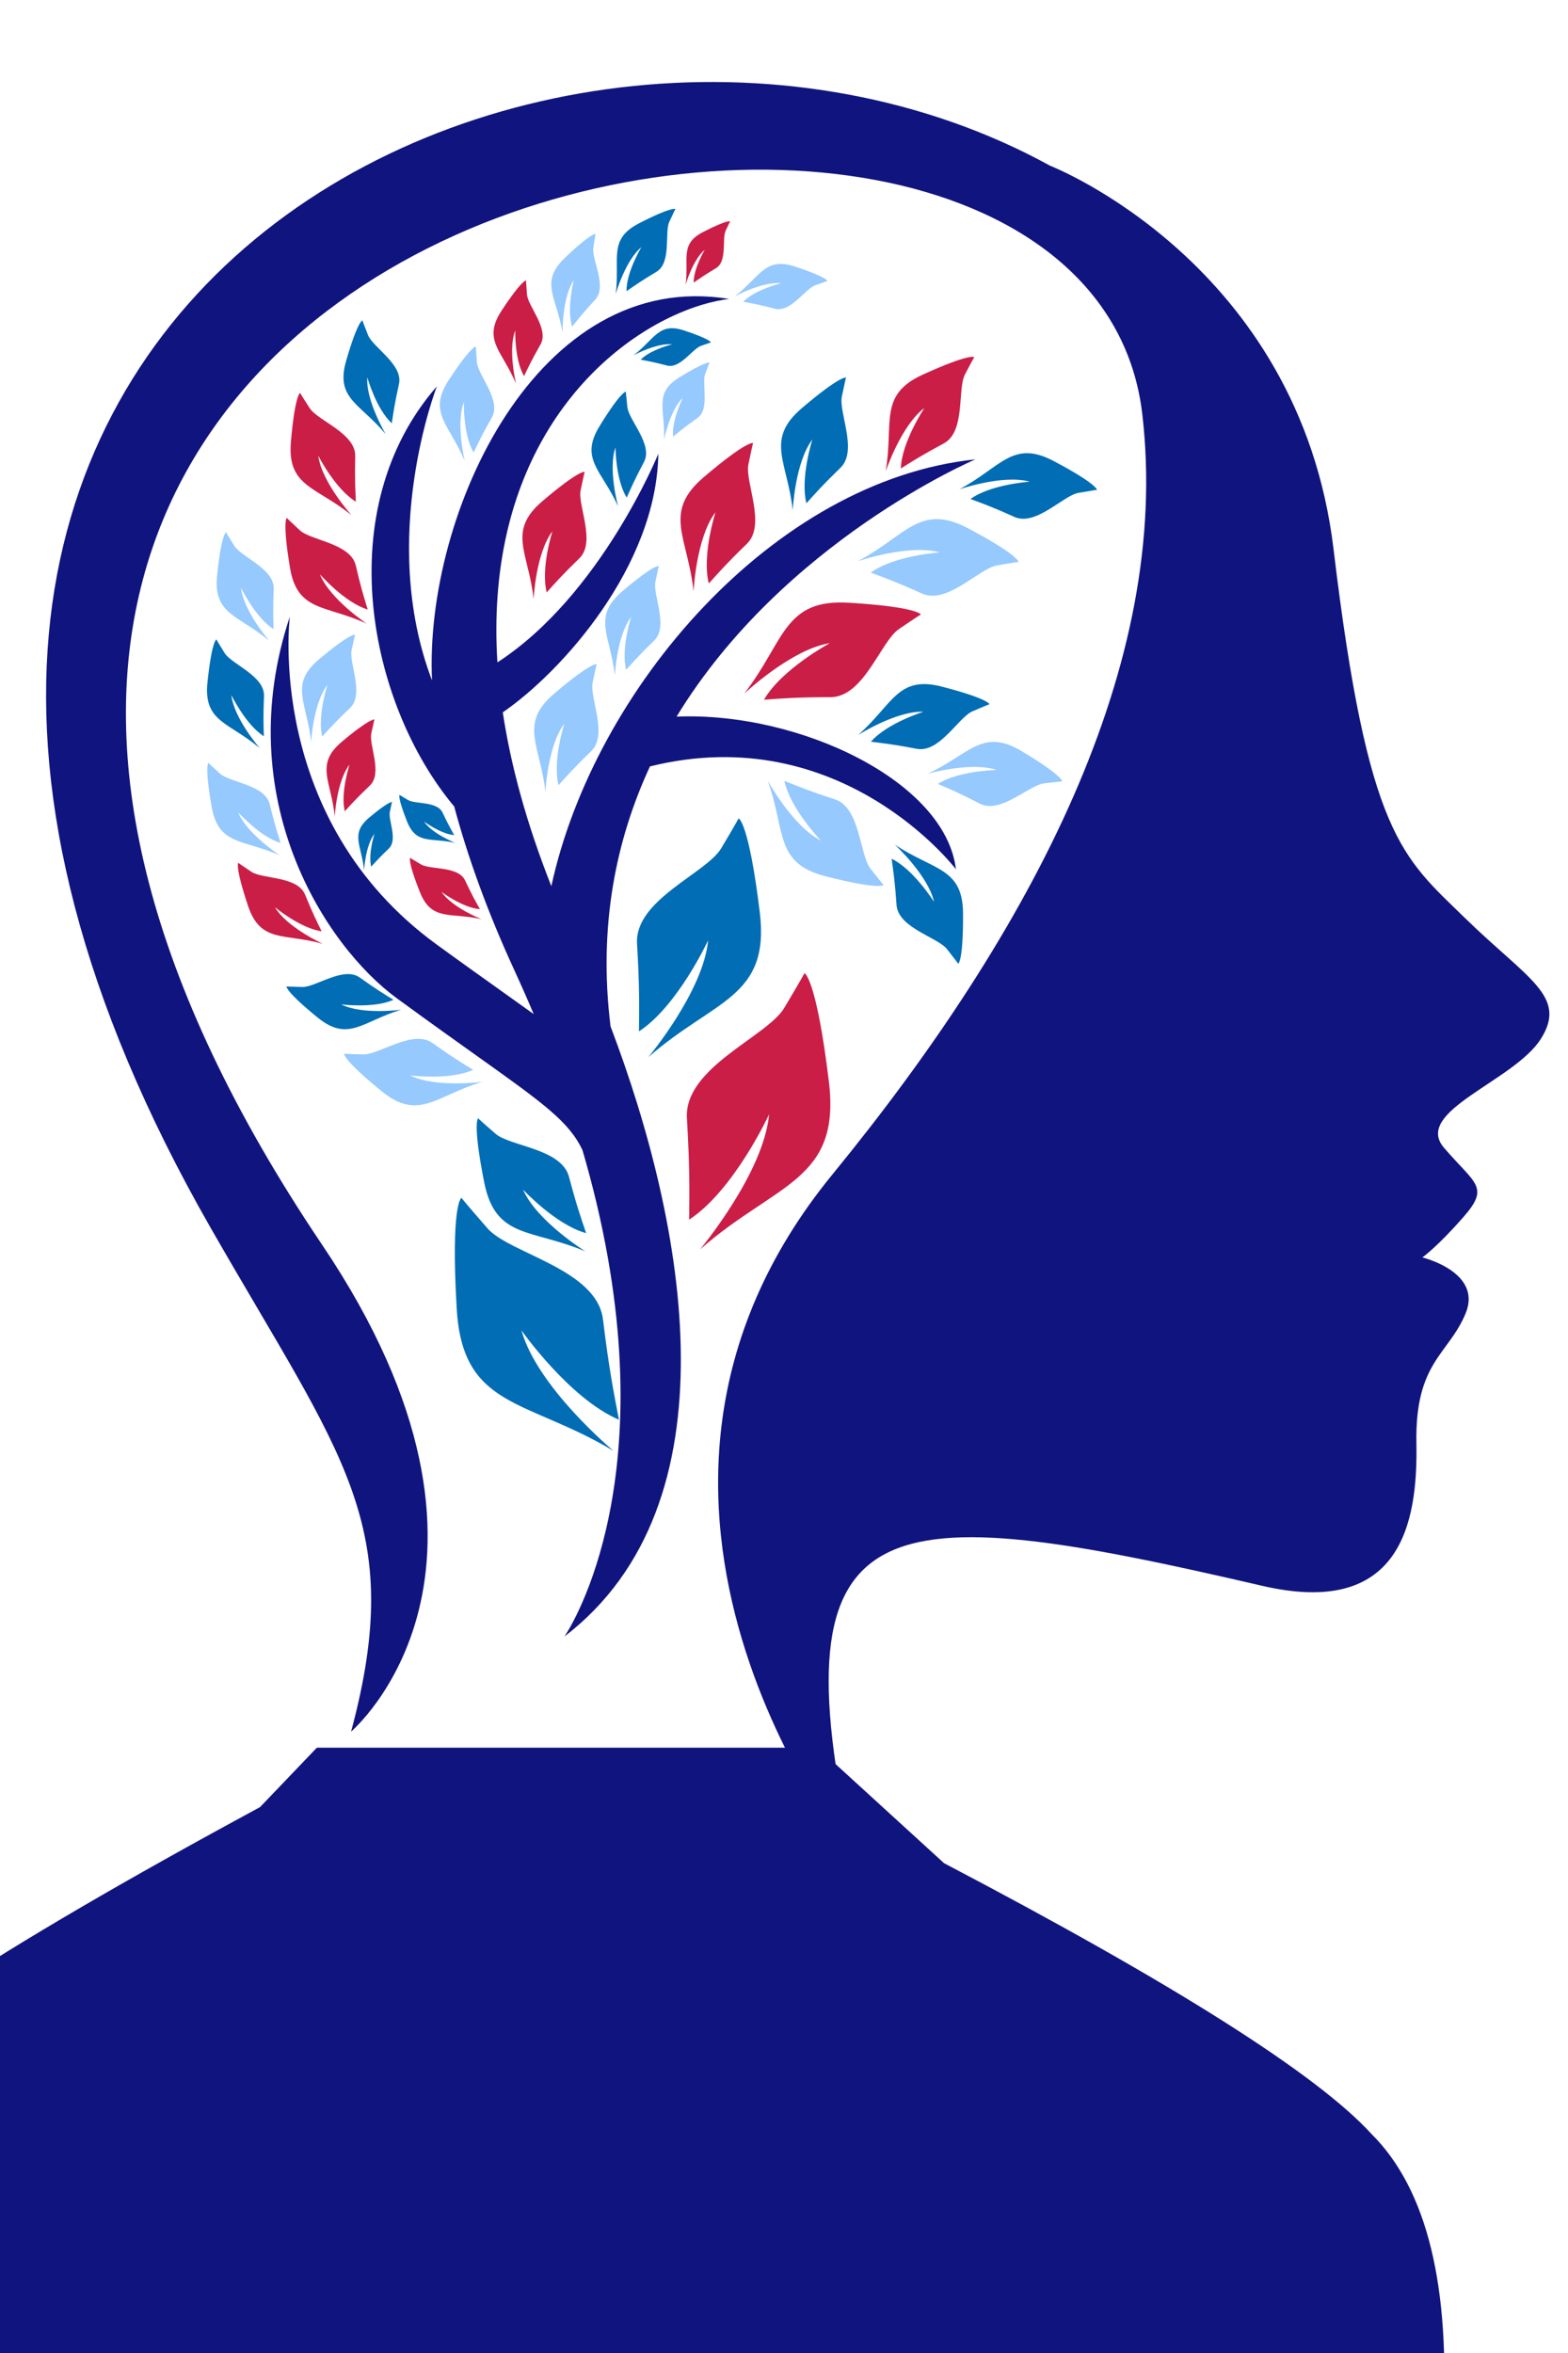 <svg xmlns="http://www.w3.org/2000/svg" xmlns:xlink="http://www.w3.org/1999/xlink" width="400" zoomAndPan="magnify" viewBox="0 0 300 450" height="600" preserveAspectRatio="xMidYMid meet" version="1.0"><defs><clipPath id="78cd1a7d4d"><path d="M 0 132.957 L 277 132.957 L 277 450 L 0 450 Z M 0 132.957 " clip-rule="nonzero"/></clipPath><clipPath id="5462d8a8f7"><path d="M 0 0 L 300 0 L 300 334.5 L 0 334.5 Z M 0 0 " clip-rule="nonzero"/></clipPath><clipPath id="50ee6ee3fe"><path d="M 8 15 L 297 15 L 297 355.562 L 8 355.562 Z M 8 15 " clip-rule="nonzero"/></clipPath></defs><rect x="-30" width="360" fill="#ffffff" y="-45" height="540" fill-opacity="1"/><rect x="-30" width="360" fill="#ffffff" y="-45" height="540" fill-opacity="1"/><g clip-path="url(#78cd1a7d4d)"><path fill="#10147e" d="M -47.879 468.234 C -59.391 452.117 -55.418 430.16 -35.957 402.355 C -30.195 392.285 -1.625 373.367 49.746 345.605 L 69.191 325.289 C 66.34 310.973 61.98 301.836 56.113 297.879 L 53.344 283.344 C 44.957 278.148 40.496 273.387 39.969 269.062 C 34.906 250.551 35.129 238.055 40.625 231.57 C 34.367 219.512 32.012 211.844 33.562 208.562 C 40.254 193.012 42.125 181.23 39.172 173.223 C 44.535 166.234 47.805 159.672 48.98 153.527 C 50.172 150.152 57.309 147.121 70.387 144.441 C 78.824 138.59 83.715 135.516 85.059 135.215 C 88.316 133.707 91.562 132.945 94.805 132.934 C 134.371 134.117 161.176 148.949 175.211 177.434 C 182.512 186.59 181.539 204.559 172.285 231.332 C 178.055 234.156 179.996 240.133 178.113 249.258 C 177.262 253.551 174.949 259.277 171.172 266.441 C 162.895 273.594 158.332 279.371 157.48 283.77 C 147.297 309.691 143.414 323.289 145.832 324.562 L 180.621 356.324 C 224.703 379.43 251.961 396.688 262.402 408.109 C 273.035 418.684 277.59 437.277 276.062 463.891 Z M -47.879 468.234 " fill-opacity="1" fill-rule="nonzero"/></g><g clip-path="url(#5462d8a8f7)"><path fill="#ffffff" d="M -14.996 -0.18 L 313.52 -0.18 L 313.52 334.238 L -14.996 334.238 Z M -14.996 -0.18 " fill-opacity="1" fill-rule="nonzero"/></g><g clip-path="url(#50ee6ee3fe)"><path fill="#10147e" d="M 163.234 355.363 C 163.234 355.363 107.859 287.434 159.238 224.641 C 197.605 177.75 224.16 127.051 218.547 79.176 C 207.32 -16.617 -75.746 34.172 61.629 238.059 C 103.559 300.293 67.172 331.164 67.172 331.164 C 77.824 291.539 65.469 278.75 40.324 234.859 C -60.684 58.523 105.141 -20.922 200.914 31.695 C 200.914 31.695 248.578 50.246 255.145 105.043 C 261.707 159.844 268.277 163.844 280.262 175.543 C 292.254 187.242 299.957 190.527 294.82 198.66 C 289.684 206.801 270.277 212.508 276.266 219.496 C 282.258 226.488 285.113 226.918 279.977 232.773 C 274.84 238.621 272.129 240.477 272.129 240.477 C 272.129 240.477 283.691 243.262 280.41 251.184 C 277.129 259.105 270.711 260.457 270.996 276.016 C 271.281 291.57 267.855 309.41 241.449 303.27 C 168.242 286.258 148.152 286.844 163.234 355.363 " fill-opacity="1" fill-rule="evenodd"/></g><path fill="#10147e" d="M 107.996 312.973 C 108.062 312.871 127.168 285.496 114.23 230.504 L 114.211 230.504 L 114.152 230.164 C 113.371 226.867 112.473 223.477 111.453 219.988 C 108.891 214.504 103.945 210.977 90.754 201.59 C 87.113 198.992 82.824 195.949 75.965 190.945 C 62.219 180.922 43.898 152.695 55.453 117.926 C 55.441 118.035 50.609 156.621 83.504 180.605 C 88.137 183.98 93.586 187.859 98.199 191.148 C 99.586 192.133 100.883 193.062 102.113 193.945 C 100.945 191.18 99.715 188.375 98.395 185.516 C 93.273 174.387 89.512 163.965 86.902 154.238 C 70.473 134.637 63.035 97.422 83.586 73.883 C 83.547 73.992 72.266 102.957 82.656 130.125 C 81.168 98.109 102.949 51.172 139.484 57.176 C 136.289 57.562 132.648 58.625 128.844 60.375 C 119.934 64.48 110.469 72.246 103.832 84.012 C 97.766 94.758 94.047 108.875 95.168 126.676 C 114.934 113.875 125.926 86.863 125.957 86.777 C 125.617 108.258 107.562 128.406 96.195 136.234 C 97.711 146.281 100.684 157.348 105.488 169.48 C 113.66 131.777 147.988 91.898 186.613 87.855 C 186.457 87.926 149.863 103.508 129.449 137.051 C 152.934 136.09 180.891 149.441 182.891 166.234 C 182.82 166.148 160.992 137.484 124.355 146.574 C 117.895 160.5 114.43 177.023 116.812 196.289 C 131.242 234.254 141.184 287.523 107.996 312.973 " fill-opacity="1" fill-rule="nonzero"/><path fill="#ca1e47" d="M 131.848 233.262 C 131.902 227.793 131.996 223.559 131.426 213.852 C 130.855 204.145 146.746 198.289 150.047 192.758 C 153.352 187.227 153.914 186.113 153.914 186.113 C 153.914 186.113 156.156 186.855 158.586 206.832 C 160.91 225.871 148.527 226.156 133.926 238.949 C 133.926 238.949 146.094 224.438 147.152 213.105 C 147.152 213.105 140.469 227.602 131.848 233.262 " fill-opacity="1" fill-rule="evenodd"/><path fill="#006db4" d="M 122.25 197.254 C 122.297 192.527 122.379 188.871 121.883 180.48 C 121.391 172.09 135.117 167.031 137.977 162.246 C 140.836 157.465 141.316 156.508 141.316 156.508 C 141.316 156.508 143.254 157.145 145.359 174.414 C 147.371 190.867 136.672 191.113 124.051 202.168 C 124.051 202.168 134.566 189.625 135.484 179.828 C 135.477 179.836 129.699 192.363 122.25 197.254 " fill-opacity="1" fill-rule="evenodd"/><path fill="#96c9fd" d="M 150.074 149.34 C 152.758 150.414 154.824 151.277 159.707 152.859 C 164.602 154.441 164.43 163.387 166.523 166.078 C 168.609 168.77 169.051 169.258 169.051 169.258 C 169.051 169.258 168.254 170.215 157.949 167.586 C 148.125 165.074 150.367 158.926 146.875 149.277 C 146.875 149.277 151.684 158.055 157.059 160.754 C 157.059 160.754 151.203 154.672 150.074 149.34 " fill-opacity="1" fill-rule="evenodd"/><path fill="#ca1e47" d="M 146.176 133.816 C 149.758 133.562 152.52 133.34 158.898 133.332 C 165.281 133.328 168.492 122.695 171.984 120.309 C 175.477 117.926 176.184 117.52 176.184 117.52 C 176.184 117.52 175.613 116.078 162.434 115.27 C 149.879 114.496 150.176 122.613 142.371 132.676 C 142.371 132.676 151.398 124.141 158.77 123 C 158.77 123.008 149.539 127.953 146.176 133.816 " fill-opacity="1" fill-rule="evenodd"/><path fill="#006db4" d="M 166.633 141.852 C 169.109 142.16 171.035 142.367 175.395 143.203 C 179.758 144.047 183.363 137.199 186.066 136.031 C 188.773 134.863 189.309 134.68 189.309 134.68 C 189.309 134.68 189.105 133.617 180.207 131.316 C 171.719 129.121 170.852 134.711 164.18 140.562 C 164.18 140.562 171.48 135.922 176.68 136.117 C 176.68 136.125 169.715 138.285 166.633 141.852 " fill-opacity="1" fill-rule="evenodd"/><path fill="#96c9fd" d="M 179.445 149.922 C 181.742 150.914 183.527 151.656 187.473 153.695 C 191.422 155.73 196.816 150.184 199.738 149.82 C 202.66 149.461 203.23 149.434 203.23 149.434 C 203.23 149.434 203.332 148.359 195.445 143.641 C 187.922 139.141 185.512 144.266 177.461 147.988 C 177.461 147.988 185.777 145.598 190.707 147.254 C 190.703 147.262 183.406 147.367 179.445 149.922 " fill-opacity="1" fill-rule="evenodd"/><path fill="#006db4" d="M 170.594 164.23 C 170.934 166.703 171.223 168.621 171.531 173.051 C 171.836 177.484 179.375 179.211 181.195 181.527 C 183.02 183.844 183.336 184.312 183.336 184.312 C 183.336 184.312 184.309 183.844 184.254 174.652 C 184.199 165.887 178.566 166.48 171.211 161.535 C 171.211 161.535 177.57 167.402 178.711 172.477 C 178.703 172.477 174.832 166.297 170.594 164.23 " fill-opacity="1" fill-rule="evenodd"/><path fill="#96c9fd" d="M 166.59 109.508 C 169.383 110.547 171.559 111.32 176.379 113.504 C 181.211 115.684 187.285 108.742 190.734 108.137 C 194.191 107.531 194.867 107.465 194.867 107.465 C 194.867 107.465 194.926 106.18 185.234 101.051 C 176 96.16 173.445 102.41 164.09 107.348 C 164.09 107.348 173.84 103.984 179.812 105.648 C 179.832 105.641 171.148 106.219 166.59 109.508 " fill-opacity="1" fill-rule="evenodd"/><path fill="#006db4" d="M 185.68 95.43 C 188.074 96.32 189.926 96.98 194.059 98.848 C 198.188 100.711 203.387 94.773 206.34 94.258 C 209.297 93.738 209.875 93.68 209.875 93.68 C 209.875 93.68 209.922 92.578 201.633 88.191 C 193.73 84.004 191.543 89.352 183.547 93.578 C 183.547 93.578 191.891 90.695 197 92.121 C 197 92.129 189.582 92.617 185.68 95.43 " fill-opacity="1" fill-rule="evenodd"/><path fill="#96c9fd" d="M 106.859 150.168 C 108.566 148.273 109.871 146.793 113.125 143.641 C 116.379 140.488 112.777 133.469 113.391 130.527 C 114 127.586 114.156 127.027 114.156 127.027 C 114.156 127.027 113.152 126.582 106.02 132.66 C 99.219 138.461 103.375 142.465 104.355 151.457 C 104.355 151.457 104.754 142.641 107.969 138.422 C 107.961 138.422 105.688 145.508 106.859 150.168 " fill-opacity="1" fill-rule="evenodd"/><path fill="#96c9fd" d="M 119.797 128.094 C 121.262 126.473 122.379 125.203 125.168 122.496 C 127.961 119.793 124.871 113.773 125.395 111.246 C 125.918 108.727 126.055 108.246 126.055 108.246 C 126.055 108.246 125.191 107.855 119.07 113.074 C 113.234 118.047 116.801 121.484 117.641 129.203 C 117.641 129.203 117.988 121.641 120.742 118.012 C 120.742 118.02 118.785 124.094 119.797 128.094 " fill-opacity="1" fill-rule="evenodd"/><path fill="#ca1e47" d="M 135.613 111.586 C 137.594 109.387 139.105 107.668 142.887 104.012 C 146.664 100.352 142.488 92.203 143.195 88.789 C 143.898 85.375 144.082 84.727 144.082 84.727 C 144.082 84.727 142.922 84.203 134.633 91.266 C 126.738 98 131.57 102.645 132.703 113.09 C 132.703 113.09 133.172 102.855 136.895 97.953 C 136.895 97.953 134.246 106.172 135.613 111.586 " fill-opacity="1" fill-rule="evenodd"/><path fill="#006db4" d="M 154.289 96.246 C 156.062 94.277 157.414 92.742 160.797 89.465 C 164.18 86.191 160.438 78.895 161.066 75.844 C 161.699 72.789 161.863 72.211 161.863 72.211 C 161.863 72.211 160.824 71.742 153.402 78.066 C 146.34 84.094 150.66 88.25 151.672 97.598 C 151.672 97.598 152.094 88.441 155.43 84.051 C 155.434 84.047 153.066 91.402 154.289 96.246 " fill-opacity="1" fill-rule="evenodd"/><path fill="#ca1e47" d="M 172.352 89.598 C 174.629 88.176 176.367 87.047 180.57 84.801 C 184.77 82.551 183.152 74.41 184.621 71.613 C 186.082 68.812 186.406 68.297 186.406 68.297 C 186.406 68.297 185.523 67.551 176.551 71.648 C 167.996 75.555 171.055 80.797 169.445 90.172 C 169.445 90.172 172.391 81.375 176.855 78.031 C 176.855 78.039 172.508 84.547 172.352 89.598 " fill-opacity="1" fill-rule="evenodd"/><path fill="#ca1e47" d="M 104.598 113.293 C 106.297 111.402 107.594 109.93 110.836 106.789 C 114.074 103.652 110.488 96.66 111.094 93.734 C 111.703 90.805 111.859 90.246 111.859 90.246 C 111.859 90.246 110.863 89.801 103.758 95.859 C 96.984 101.633 101.129 105.621 102.098 114.582 C 102.098 114.582 102.5 105.805 105.699 101.594 C 105.691 101.594 103.422 108.645 104.598 113.293 " fill-opacity="1" fill-rule="evenodd"/><path fill="#006db4" d="M 119.91 95.16 C 120.781 93.219 121.434 91.703 123.207 88.359 C 124.98 85.016 120.305 80.371 120.035 77.875 C 119.762 75.383 119.742 74.902 119.742 74.902 C 119.742 74.902 118.832 74.801 114.727 81.469 C 110.82 87.828 115.156 89.934 118.254 96.832 C 118.254 96.832 116.305 89.727 117.758 85.547 C 117.758 85.547 117.777 91.758 119.91 95.16 " fill-opacity="1" fill-rule="evenodd"/><path fill="#96c9fd" d="M 128.777 83.508 C 130.062 82.461 131.047 81.633 133.453 79.93 C 135.855 78.223 134.234 73.352 134.918 71.523 C 135.605 69.691 135.762 69.352 135.762 69.352 C 135.762 69.352 135.164 68.965 129.973 72.172 C 125.027 75.227 127.305 78.211 127.039 84.094 C 127.039 84.094 128.172 78.461 130.652 76.062 C 130.652 76.062 128.484 80.398 128.777 83.508 " fill-opacity="1" fill-rule="evenodd"/><path fill="#96c9fd" d="M 90.617 86.539 C 91.543 84.621 92.234 83.129 94.109 79.84 C 95.977 76.551 91.445 71.77 91.242 69.27 C 91.047 66.77 91.039 66.285 91.039 66.285 C 91.039 66.285 90.129 66.156 85.84 72.715 C 81.75 78.957 86.023 81.184 88.918 88.168 C 88.918 88.168 87.172 81.008 88.754 76.871 C 88.75 76.871 88.586 83.082 90.617 86.539 " fill-opacity="1" fill-rule="evenodd"/><path fill="#ca1e47" d="M 100.266 71.926 C 101.102 70.191 101.727 68.848 103.418 65.871 C 105.109 62.902 101.012 58.582 100.828 56.328 C 100.645 54.07 100.645 53.637 100.645 53.637 C 100.645 53.637 99.824 53.52 95.949 59.438 C 92.262 65.078 96.113 67.09 98.73 73.395 C 98.73 73.395 97.152 66.926 98.578 63.195 C 98.574 63.188 98.422 68.801 100.266 71.926 " fill-opacity="1" fill-rule="evenodd"/><path fill="#96c9fd" d="M 109.461 62.477 C 110.664 60.973 111.582 59.805 113.891 57.293 C 116.207 54.777 113.191 49.648 113.52 47.406 C 113.852 45.164 113.945 44.738 113.945 44.738 C 113.945 44.738 113.172 44.438 108.062 49.328 C 103.191 53.988 106.5 56.824 107.629 63.551 C 107.629 63.551 107.547 56.898 109.781 53.574 C 109.781 53.59 108.375 59.016 109.461 62.477 " fill-opacity="1" fill-rule="evenodd"/><path fill="#006db4" d="M 119.871 55.688 C 121.453 54.594 122.664 53.73 125.598 51.98 C 128.531 50.227 127.098 44.453 128.059 42.398 C 129.016 40.348 129.227 39.969 129.227 39.969 C 129.227 39.969 128.566 39.465 122.277 42.699 C 116.285 45.785 118.648 49.438 117.805 56.211 C 117.805 56.211 119.625 49.812 122.711 47.266 C 122.711 47.266 119.816 52.066 119.871 55.688 " fill-opacity="1" fill-rule="evenodd"/><path fill="#ca1e47" d="M 132.723 54.051 C 133.906 53.234 134.805 52.59 136.992 51.285 C 139.18 49.98 138.113 45.676 138.824 44.145 C 139.539 42.617 139.695 42.332 139.695 42.332 C 139.695 42.332 139.207 41.957 134.52 44.371 C 130.047 46.668 131.809 49.391 131.188 54.438 C 131.188 54.438 132.539 49.664 134.844 47.766 C 134.836 47.766 132.676 51.355 132.723 54.051 " fill-opacity="1" fill-rule="evenodd"/><path fill="#96c9fd" d="M 142.203 57.699 C 143.914 58.027 145.246 58.258 148.246 59.043 C 151.242 59.832 154.07 55.227 156.008 54.539 C 157.941 53.855 158.324 53.746 158.324 53.746 C 158.324 53.746 158.227 53 152.133 50.988 C 146.324 49.07 145.461 52.922 140.551 56.695 C 140.551 56.695 145.852 53.793 149.457 54.172 C 149.465 54.172 144.512 55.355 142.203 57.699 " fill-opacity="1" fill-rule="evenodd"/><path fill="#006db4" d="M 122.582 68.785 C 124.008 69.059 125.117 69.254 127.621 69.906 C 130.121 70.559 132.48 66.727 134.09 66.152 C 135.699 65.582 136.02 65.492 136.02 65.492 C 136.02 65.492 135.945 64.867 130.863 63.195 C 126.02 61.598 125.305 64.812 121.211 67.953 C 121.211 67.953 125.625 65.539 128.633 65.852 C 128.629 65.844 124.504 66.832 122.582 68.785 " fill-opacity="1" fill-rule="evenodd"/><path fill="#ca1e47" d="M 70.352 116.574 C 69.637 114.223 69.062 112.414 68.074 108.156 C 67.09 103.902 59.504 103.387 57.375 101.422 C 55.25 99.461 54.867 99.051 54.867 99.051 C 54.867 99.051 54 99.656 55.48 108.57 C 56.895 117.07 62.262 115.621 70.176 119.285 C 70.176 119.285 63.098 114.57 61.207 109.82 C 61.199 109.828 65.914 115.227 70.352 116.574 " fill-opacity="1" fill-rule="evenodd"/><path fill="#ca1e47" d="M 68.09 95.941 C 67.973 93.488 67.867 91.586 67.961 87.227 C 68.055 82.855 60.832 80.492 59.258 78.059 C 57.68 75.637 57.418 75.145 57.418 75.145 C 57.418 75.145 56.426 75.512 55.656 84.52 C 54.93 93.102 60.488 93.027 67.254 98.531 C 67.254 98.531 61.555 92.219 60.895 87.148 C 60.887 87.145 64.129 93.543 68.09 95.941 " fill-opacity="1" fill-rule="evenodd"/><path fill="#006db4" d="M 74.957 80.949 C 75.277 78.82 75.508 77.172 76.332 73.441 C 77.16 69.711 71.355 66.441 70.418 64.094 C 69.48 61.742 69.332 61.273 69.332 61.273 C 69.332 61.273 68.414 61.422 66.223 69.023 C 64.129 76.266 68.918 77.148 73.789 83.027 C 73.789 83.027 69.973 76.633 70.27 72.172 C 70.277 72.172 71.969 78.211 74.957 80.949 " fill-opacity="1" fill-rule="evenodd"/><path fill="#96c9fd" d="M 61.648 140.855 C 63.102 139.266 64.203 138.027 66.977 135.387 C 69.742 132.75 66.746 126.805 67.273 124.332 C 67.805 121.859 67.941 121.383 67.941 121.383 C 67.941 121.383 67.098 120.996 61.043 126.086 C 55.27 130.934 58.754 134.34 59.523 141.926 C 59.523 141.926 59.918 134.496 62.648 130.957 C 62.656 130.961 60.691 136.922 61.648 140.855 " fill-opacity="1" fill-rule="evenodd"/><path fill="#ca1e47" d="M 65.965 155.156 C 67.273 153.723 68.273 152.605 70.766 150.23 C 73.258 147.852 70.555 142.492 71.039 140.258 C 71.52 138.02 71.641 137.602 71.641 137.602 C 71.641 137.602 70.883 137.254 65.418 141.84 C 60.215 146.215 63.355 149.277 64.047 156.125 C 64.047 156.125 64.402 149.426 66.867 146.234 C 66.875 146.234 65.102 151.609 65.965 155.156 " fill-opacity="1" fill-rule="evenodd"/><path fill="#006db4" d="M 71.016 165.746 C 71.941 164.742 72.641 163.953 74.395 162.273 C 76.152 160.598 74.25 156.824 74.586 155.258 C 74.926 153.68 75.004 153.387 75.004 153.387 C 75.004 153.387 74.469 153.145 70.625 156.371 C 66.961 159.449 69.168 161.609 69.66 166.434 C 69.66 166.434 69.91 161.711 71.641 159.461 C 71.656 159.461 70.406 163.246 71.016 165.746 " fill-opacity="1" fill-rule="evenodd"/><path fill="#006db4" d="M 86.902 159.715 C 86.234 158.516 85.711 157.605 84.672 155.406 C 83.641 153.211 79.457 153.824 78.074 153.008 C 76.691 152.191 76.434 152.016 76.434 152.016 C 76.434 152.016 76.031 152.445 77.879 157.109 C 79.645 161.562 82.391 160.141 87.117 161.199 C 87.117 161.199 82.715 159.477 81.133 157.117 C 81.141 157.125 84.34 159.504 86.902 159.715 " fill-opacity="1" fill-rule="evenodd"/><path fill="#ca1e47" d="M 91.828 173.883 C 90.977 172.363 90.305 171.195 88.988 168.387 C 87.668 165.582 82.328 166.371 80.562 165.324 C 78.797 164.285 78.469 164.055 78.469 164.055 C 78.469 164.055 77.953 164.605 80.316 170.562 C 82.574 176.242 86.078 174.434 92.117 175.785 C 92.117 175.785 86.5 173.578 84.477 170.578 C 84.469 170.582 88.551 173.621 91.828 173.883 " fill-opacity="1" fill-rule="evenodd"/><path fill="#96c9fd" d="M 90.516 204.598 C 88.285 203.227 86.555 202.188 82.77 199.488 C 78.988 196.785 72.574 201.727 69.496 201.648 C 66.418 201.582 65.828 201.52 65.828 201.52 C 65.828 201.52 65.555 202.613 73.016 208.688 C 80.129 214.477 83.395 209.539 92.289 206.887 C 92.289 206.887 83.32 208.109 78.465 205.66 C 78.465 205.664 86.031 206.652 90.516 204.598 " fill-opacity="1" fill-rule="evenodd"/><path fill="#006db4" d="M 75.277 191.203 C 73.43 190.066 71.988 189.203 68.855 186.961 C 65.719 184.719 60.406 188.816 57.852 188.758 C 55.297 188.695 54.809 188.652 54.809 188.652 C 54.809 188.652 54.582 189.566 60.766 194.598 C 66.664 199.395 69.367 195.305 76.746 193.105 C 76.746 193.105 69.312 194.121 65.285 192.086 C 65.285 192.078 71.562 192.898 75.277 191.203 " fill-opacity="1" fill-rule="evenodd"/><path fill="#ca1e47" d="M 61.535 178.105 C 60.582 176.152 59.82 174.66 58.367 171.094 C 56.914 167.527 50.23 168.145 48.102 166.73 C 45.977 165.316 45.59 165.02 45.59 165.02 C 45.59 165.02 44.918 165.664 47.449 173.227 C 49.867 180.434 54.348 178.418 61.758 180.5 C 61.758 180.5 54.93 177.391 52.613 173.52 C 52.621 173.512 57.484 177.555 61.535 178.105 " fill-opacity="1" fill-rule="evenodd"/><path fill="#96c9fd" d="M 53.688 161.207 C 53.035 159.141 52.512 157.547 51.602 153.801 C 50.699 150.059 43.992 149.672 42.105 147.961 C 40.207 146.25 39.867 145.887 39.867 145.887 C 39.867 145.887 39.109 146.426 40.492 154.285 C 41.812 161.773 46.539 160.445 53.559 163.605 C 53.559 163.605 47.266 159.508 45.555 155.34 C 45.555 155.332 49.762 160.059 53.688 161.207 " fill-opacity="1" fill-rule="evenodd"/><path fill="#006db4" d="M 50.48 140.805 C 50.418 138.641 50.352 136.961 50.508 133.117 C 50.664 129.266 44.324 127.055 42.973 124.891 C 41.621 122.723 41.398 122.285 41.398 122.285 C 41.398 122.285 40.516 122.598 39.691 130.527 C 38.902 138.09 43.816 138.109 49.691 143.074 C 49.691 143.074 44.766 137.41 44.266 132.934 C 44.27 132.934 47.023 138.625 50.48 140.805 " fill-opacity="1" fill-rule="evenodd"/><path fill="#96c9fd" d="M 52.336 120.309 C 52.273 118.145 52.207 116.465 52.363 112.621 C 52.52 108.766 46.18 106.559 44.828 104.391 C 43.477 102.227 43.246 101.789 43.246 101.789 C 43.246 101.789 42.363 102.102 41.539 110.031 C 40.758 117.594 45.664 117.613 51.539 122.578 C 51.539 122.578 46.613 116.914 46.113 112.43 C 46.125 112.438 48.879 118.137 52.336 120.309 " fill-opacity="1" fill-rule="evenodd"/><path fill="#006db4" d="M 118.422 271.516 C 117.398 266.145 116.543 262 115.367 252.344 C 114.191 242.691 97.512 239.77 93.273 234.918 C 89.035 230.066 88.281 229.078 88.281 229.078 C 88.281 229.078 86.207 230.203 87.383 250.293 C 88.504 269.438 100.734 267.5 117.391 277.48 C 117.391 277.48 102.824 265.375 99.762 254.418 C 99.762 254.418 108.934 267.488 118.422 271.516 " fill-opacity="1" fill-rule="evenodd"/><path fill="#006db4" d="M 112.141 235.828 C 111.121 232.828 110.305 230.516 108.863 225.066 C 107.426 219.621 97.621 219.266 94.801 216.82 C 91.984 214.375 91.473 213.867 91.473 213.867 C 91.473 213.867 90.371 214.68 92.641 226.113 C 94.801 237.012 101.672 234.934 112.016 239.336 C 112.016 239.336 102.695 233.547 100.066 227.5 C 100.066 227.5 106.363 234.273 112.141 235.828 " fill-opacity="1" fill-rule="evenodd"/></svg>